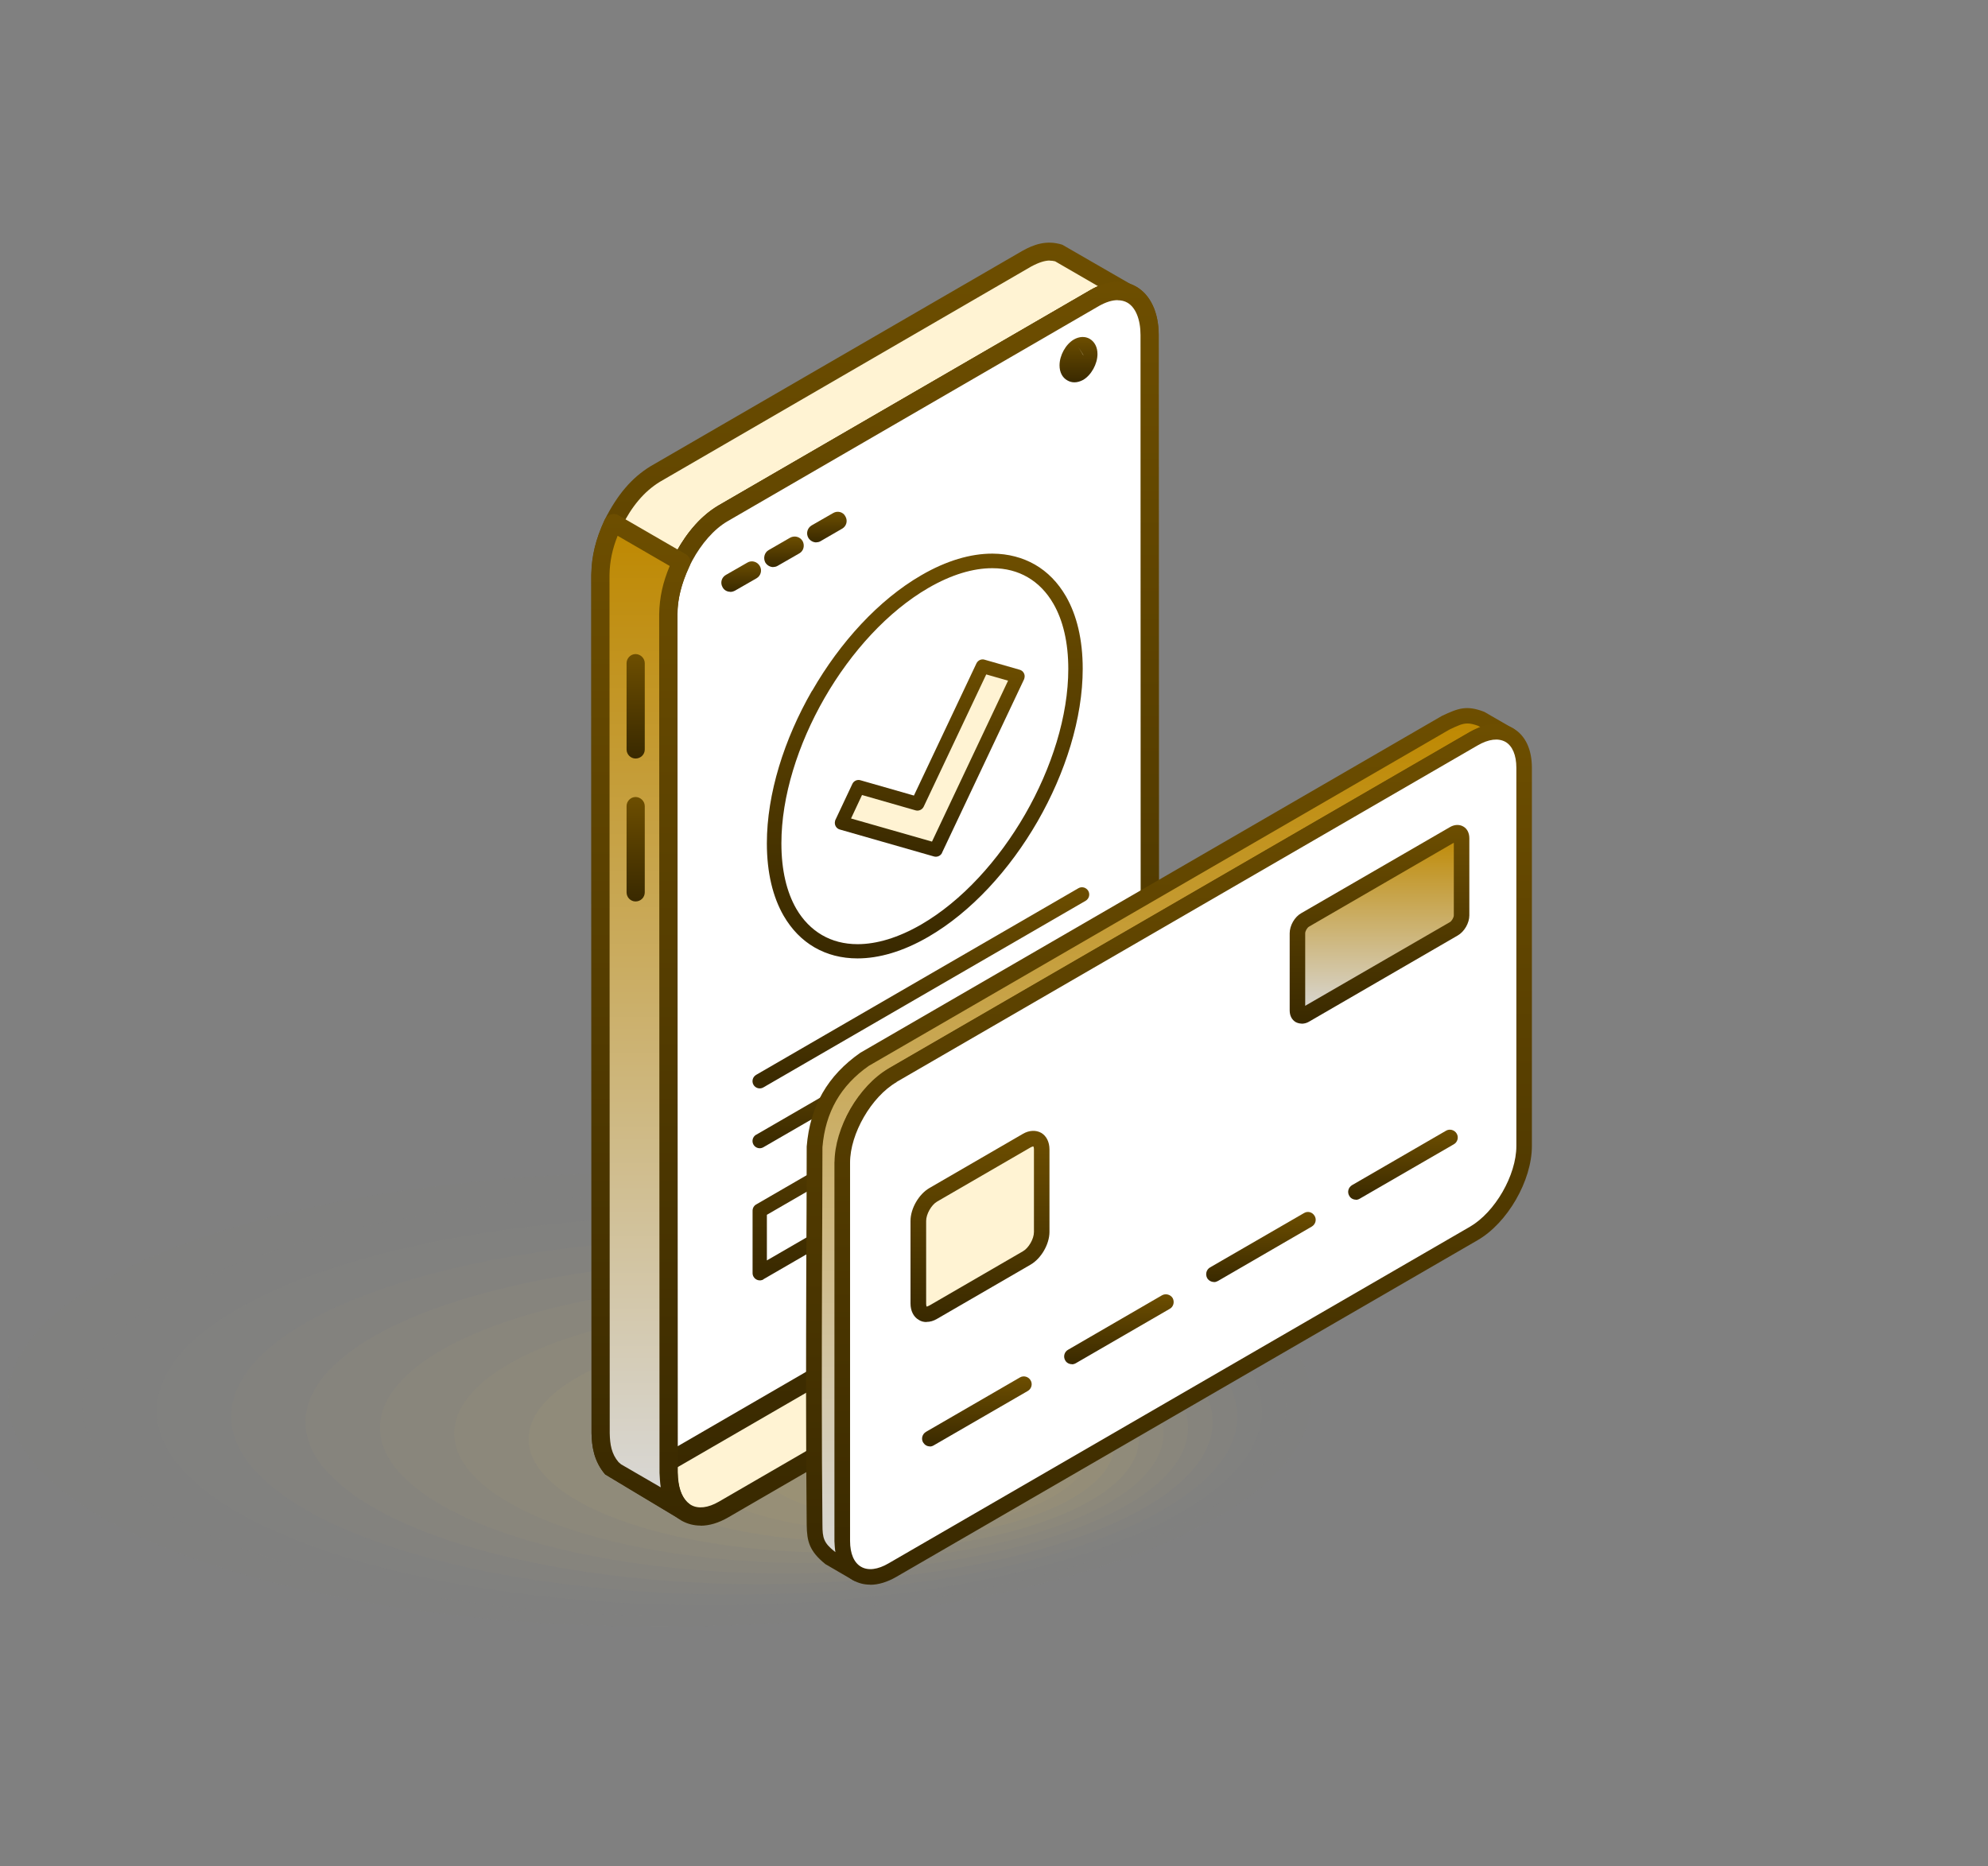 <svg width="213" height="200" viewBox="0 0 213 200" fill="none" xmlns="http://www.w3.org/2000/svg">
<rect x="0" y="0" width="213" height="200" fill="#808080" stroke="none"/>
<path opacity="0.02" fill-rule="evenodd" clip-rule="evenodd" d="M4.503 157.764C2.079 155.249 0.855 152.638 0.855 149.968C0.855 140.051 17.812 131.218 44.084 127.475C52.544 126.259 61.479 125.639 70.664 125.651C79.838 125.651 88.785 126.271 97.269 127.475C114.237 129.895 128.02 134.651 135.043 140.539C138.643 143.543 140.485 146.714 140.473 149.98C140.473 153.258 138.643 156.429 135.055 159.421C127.997 165.297 114.237 170.065 97.269 172.485C88.809 173.689 79.849 174.309 70.664 174.309C61.479 174.309 52.532 173.701 44.06 172.473C27.104 170.065 13.332 165.309 6.274 159.421C5.632 158.872 5.026 158.324 4.503 157.776V157.764Z" fill="#C7AC69"/>
<path opacity="0.02" fill-rule="evenodd" clip-rule="evenodd" d="M12.203 157.811C9.957 155.487 8.828 153.055 8.84 150.576C8.84 141.374 24.513 133.173 48.776 129.692C56.595 128.56 64.853 127.988 73.337 127.999C81.809 127.999 90.08 128.572 97.922 129.692C113.607 131.933 126.333 136.355 132.832 141.815C136.159 144.604 137.859 147.548 137.847 150.576C137.847 153.616 136.159 156.56 132.832 159.349C126.309 164.808 113.595 169.243 97.922 171.484C90.103 172.604 81.833 173.176 73.337 173.176C64.853 173.176 56.583 172.604 48.753 171.472C33.092 169.243 20.354 164.82 13.842 159.349C13.248 158.848 12.69 158.336 12.203 157.823V157.811Z" fill="#C7AC69"/>
<path opacity="0.03" fill-rule="evenodd" clip-rule="evenodd" d="M19.89 157.859C17.834 155.714 16.801 153.473 16.801 151.172C16.801 142.673 31.178 135.104 53.458 131.885C60.635 130.836 68.216 130.312 75.999 130.324C83.782 130.324 91.362 130.848 98.563 131.885C112.953 133.96 124.645 138.036 130.61 143.078C133.664 145.653 135.22 148.371 135.208 151.172C135.208 153.973 133.664 156.691 130.61 159.266C124.621 164.308 112.953 168.384 98.563 170.459C91.386 171.484 83.793 172.02 75.999 172.02C68.216 172.02 60.623 171.496 53.434 170.447C39.056 168.384 27.376 164.308 21.387 159.254C20.841 158.789 20.33 158.312 19.878 157.847L19.89 157.859Z" fill="#C7AC69"/>
<path opacity="0.04" fill-rule="evenodd" clip-rule="evenodd" d="M27.578 157.907C25.7 155.94 24.762 153.878 24.762 151.78C24.762 143.996 37.856 137.059 58.139 134.102C64.674 133.149 71.578 132.66 78.672 132.672C85.754 132.672 92.657 133.149 99.216 134.102C112.323 135.998 122.957 139.741 128.388 144.366C131.168 146.726 132.582 149.217 132.582 151.78C132.582 154.355 131.168 156.846 128.388 159.194C122.934 163.819 112.311 167.562 99.216 169.457C92.693 170.399 85.778 170.888 78.684 170.888C71.59 170.888 64.674 170.399 58.139 169.445C45.057 167.562 34.41 163.819 28.968 159.182C28.469 158.753 28.006 158.324 27.602 157.895L27.578 157.907Z" fill="#C7AC69"/>
<path opacity="0.05" fill-rule="evenodd" clip-rule="evenodd" d="M35.266 157.966C33.578 156.178 32.723 154.307 32.723 152.4C32.723 145.319 44.534 139.014 62.821 136.332C68.714 135.461 74.929 135.02 81.333 135.032C87.714 135.032 93.952 135.473 99.858 136.332C111.669 138.06 121.258 141.457 126.154 145.653C128.661 147.799 129.944 150.063 129.932 152.4C129.932 154.736 128.661 157.001 126.154 159.135C121.234 163.342 111.657 166.74 99.846 168.468C93.964 169.326 87.726 169.767 81.333 169.767C74.941 169.767 68.702 169.326 62.821 168.456C51.022 166.74 41.42 163.342 36.513 159.135C36.062 158.741 35.646 158.348 35.277 157.954L35.266 157.966Z" fill="#C7AC69"/>
<path opacity="0.05" fill-rule="evenodd" clip-rule="evenodd" d="M42.969 158.014C41.459 156.405 40.711 154.724 40.711 152.996C40.711 146.619 51.227 140.945 67.517 138.537C72.769 137.75 78.307 137.357 84.01 137.369C89.702 137.369 95.251 137.762 100.503 138.537C111.031 140.086 119.574 143.15 123.935 146.929C126.169 148.86 127.31 150.898 127.298 152.996C127.298 155.094 126.169 157.132 123.935 159.063C119.562 162.842 111.019 165.905 100.503 167.455C95.263 168.23 89.702 168.623 84.01 168.623C78.319 168.623 72.758 168.23 67.506 167.443C57.002 165.893 48.446 162.842 44.074 159.051C43.67 158.705 43.301 158.348 42.969 157.99V158.014Z" fill="#C7AC69"/>
<path opacity="0.06" fill-rule="evenodd" clip-rule="evenodd" d="M50.656 158.062C49.337 156.631 48.672 155.141 48.672 153.604C48.672 147.942 57.904 142.899 72.199 140.754C76.809 140.051 81.669 139.705 86.672 139.717C91.662 139.717 96.534 140.063 101.144 140.754C110.377 142.137 117.875 144.854 121.701 148.216C123.661 149.932 124.66 151.744 124.66 153.604C124.66 155.475 123.661 157.287 121.713 159.003C117.875 162.365 110.377 165.083 101.144 166.465C96.546 167.157 91.662 167.502 86.672 167.502C81.669 167.502 76.809 167.145 72.199 166.453C62.978 165.083 55.469 162.353 51.631 158.991C51.274 158.682 50.953 158.36 50.668 158.05L50.656 158.062Z" fill="#C7AC69"/>
<path opacity="0.07" fill-rule="evenodd" clip-rule="evenodd" d="M58.344 158.109C57.203 156.858 56.633 155.547 56.633 154.212C56.633 149.253 64.57 144.842 76.88 142.971C80.837 142.363 85.032 142.053 89.333 142.065C93.623 142.065 97.817 142.375 101.798 142.971C109.747 144.175 116.199 146.559 119.49 149.503C121.178 151.005 122.033 152.59 122.033 154.223C122.033 155.856 121.178 157.442 119.49 158.944C116.187 161.888 109.735 164.26 101.798 165.476C97.841 166.072 93.646 166.382 89.345 166.382C85.043 166.382 80.849 166.072 76.892 165.464C68.955 164.26 62.503 161.888 59.199 158.944C58.902 158.67 58.617 158.395 58.368 158.121L58.344 158.109Z" fill="#C7AC69"/>
<path opacity="0.08" fill-rule="evenodd" clip-rule="evenodd" d="M66.031 158.157C65.081 157.084 64.606 155.964 64.606 154.819C64.606 150.576 71.26 146.797 81.562 145.188C84.877 144.664 88.382 144.401 91.994 144.401C95.595 144.401 99.1 144.664 102.427 145.188C109.081 146.225 114.488 148.263 117.256 150.779C118.67 152.066 119.383 153.425 119.383 154.819C119.383 156.226 118.67 157.585 117.256 158.86C114.488 161.375 109.081 163.426 102.427 164.451C99.112 164.963 95.595 165.226 91.994 165.238C88.394 165.238 84.877 164.975 81.562 164.451C74.919 163.426 69.501 161.387 66.744 158.86C66.495 158.622 66.257 158.384 66.043 158.157H66.031Z" fill="#C7AC69"/>
<path opacity="0.08" fill-rule="evenodd" clip-rule="evenodd" d="M73.731 158.205C72.958 157.311 72.578 156.381 72.578 155.416C72.578 151.875 77.949 148.728 86.255 147.393C88.928 146.952 91.756 146.738 94.667 146.738C97.567 146.738 100.407 146.952 103.08 147.393C108.451 148.252 112.812 149.956 115.034 152.054C116.174 153.127 116.757 154.259 116.757 155.416C116.757 156.584 116.174 157.716 115.034 158.789C112.8 160.887 108.451 162.591 103.08 163.45C100.407 163.879 97.579 164.093 94.667 164.093C91.768 164.093 88.928 163.879 86.255 163.438C80.896 162.579 76.535 160.887 74.301 158.777C74.099 158.586 73.909 158.384 73.743 158.193L73.731 158.205Z" fill="#C7AC69"/>
<path opacity="0.09" fill-rule="evenodd" clip-rule="evenodd" d="M81.418 158.264C80.836 157.549 80.539 156.798 80.539 156.035C80.539 153.21 84.615 150.683 90.924 149.622C92.956 149.277 95.107 149.098 97.317 149.098C99.515 149.098 101.678 149.277 103.71 149.622C107.785 150.314 111.1 151.673 112.788 153.353C113.655 154.212 114.095 155.118 114.095 156.047C114.095 156.977 113.655 157.883 112.788 158.741C111.089 160.422 107.785 161.781 103.71 162.472C101.678 162.818 99.527 162.997 97.317 162.997C95.107 162.997 92.956 162.818 90.924 162.472C86.849 161.781 83.533 160.434 81.834 158.753C81.68 158.598 81.537 158.443 81.406 158.288L81.418 158.264Z" fill="#C7AC69"/>
<path fill-rule="evenodd" clip-rule="evenodd" d="M120.793 31.364L113.521 27.156C112.226 26.751 111.156 27.097 110.004 27.716L70.198 50.806C68.119 52.069 66.716 53.952 65.671 56.122C64.815 57.934 64.352 59.59 64.328 61.593L64.364 153.58C64.388 154.986 64.601 156.214 65.516 157.323L65.707 157.501L65.897 157.668L73.169 161.876L72.978 161.721C71.909 160.636 71.659 159.277 71.636 157.799L71.612 65.813C71.636 63.81 72.099 62.153 72.955 60.342C74 58.184 75.391 56.301 77.482 55.025L117.3 31.924C118.452 31.292 119.498 30.947 120.793 31.364Z" fill="#FFF3D3"/>
<path fill-rule="evenodd" clip-rule="evenodd" d="M112.477 27.919C111.966 27.919 111.325 28.11 110.481 28.563L70.687 51.64C69.011 52.677 67.692 54.238 66.54 56.551C65.708 58.363 65.328 59.889 65.304 61.605L65.328 153.568C65.352 154.784 65.518 155.785 66.267 156.679L66.54 156.905L70.794 159.373C70.711 158.836 70.687 158.312 70.663 157.811L70.627 65.801C70.687 63.774 71.091 62.022 72.053 59.924C73.396 57.242 74.929 55.419 76.961 54.179L116.814 31.09C117.087 30.935 117.361 30.792 117.658 30.673L113.047 28.003C112.857 27.955 112.667 27.931 112.465 27.931L112.477 27.919ZM73.182 162.842C73.016 162.842 72.85 162.794 72.683 162.71L64.841 158.002C63.605 156.548 63.415 154.962 63.379 153.604L63.355 61.593C63.379 59.567 63.819 57.814 64.781 55.717C66.136 53.023 67.669 51.211 69.689 49.971L109.542 26.882C110.695 26.238 112.097 25.678 113.82 26.226L121.282 30.53C121.722 30.78 121.888 31.304 121.698 31.769C121.508 32.222 120.985 32.472 120.521 32.306C119.666 32.032 118.905 32.163 117.777 32.794L77.947 55.871C76.284 56.897 74.953 58.47 73.8 60.782C72.98 62.594 72.588 64.12 72.564 65.837L72.588 157.811C72.647 159.361 72.945 160.303 73.657 161.054L73.8 161.149C74.18 161.483 74.24 162.043 73.966 162.448C73.776 162.71 73.467 162.865 73.17 162.865L73.182 162.842Z" fill="url(#paint0_linear_5551_426)"/>
<path fill-rule="evenodd" clip-rule="evenodd" d="M77.507 161.769L117.337 138.68C120.569 136.808 123.206 131.957 123.206 127.892L123.171 35.894C123.171 31.841 120.509 30.053 117.301 31.924L77.471 55.013C74.239 56.885 71.613 61.736 71.613 65.801L71.637 157.787C71.637 161.864 74.263 163.64 77.507 161.769Z" fill="#FFF3D3"/>
<path fill-rule="evenodd" clip-rule="evenodd" d="M119.751 32.163C119.145 32.163 118.491 32.365 117.778 32.771L77.949 55.86C75.037 57.564 72.578 62.106 72.578 65.801L72.602 157.788C72.602 159.48 73.124 160.744 74.027 161.268C74.8 161.721 75.869 161.59 77.022 160.922L116.851 137.833C119.786 136.153 122.234 131.599 122.234 127.892L122.21 35.894C122.21 34.213 121.688 32.938 120.808 32.425C120.499 32.246 120.143 32.163 119.763 32.163H119.751ZM75.061 163.485C74.325 163.485 73.659 163.306 73.029 162.961C71.52 162.079 70.653 160.195 70.653 157.788L70.617 65.801C70.617 61.426 73.469 56.205 76.986 54.167L116.816 31.09C118.598 30.041 120.357 29.922 121.759 30.732C123.268 31.614 124.147 33.498 124.147 35.894L124.171 127.892C124.171 132.267 121.319 137.488 117.826 139.526L78.008 162.615C76.998 163.199 76 163.497 75.061 163.497V163.485Z" fill="url(#paint1_linear_5551_426)"/>
<path fill-rule="evenodd" clip-rule="evenodd" d="M123.206 126.784L123.171 35.894C123.171 31.841 120.509 30.053 117.301 31.924L77.471 55.013C74.239 56.885 71.613 61.736 71.613 65.801L71.637 156.667L123.206 126.784Z" fill="white"/>
<path fill-rule="evenodd" clip-rule="evenodd" d="M119.751 32.163C119.145 32.163 118.491 32.377 117.778 32.771L77.949 55.86C75.037 57.552 72.578 62.106 72.578 65.801L72.602 154.986L122.222 126.223L122.198 35.906C122.198 34.225 121.676 32.949 120.796 32.437C120.487 32.258 120.131 32.175 119.751 32.175V32.163ZM71.639 157.644C71.473 157.644 71.306 157.597 71.14 157.513C70.843 157.335 70.653 157.013 70.653 156.667L70.617 65.801C70.617 61.426 73.469 56.205 76.986 54.167L116.816 31.09C118.598 30.041 120.357 29.922 121.759 30.732C123.268 31.614 124.147 33.498 124.147 35.894L124.171 126.784C124.171 127.141 124.005 127.451 123.708 127.63L72.103 157.513C71.96 157.597 71.805 157.644 71.639 157.644Z" fill="url(#paint2_linear_5551_426)"/>
<path fill-rule="evenodd" clip-rule="evenodd" d="M65.706 56.026L65.683 56.122C64.827 57.934 64.364 59.591 64.34 61.593L64.376 153.58C64.399 154.986 64.613 156.214 65.528 157.323L65.718 157.501L65.908 157.668L73.18 161.876L72.99 161.721C71.921 160.636 71.671 159.278 71.647 157.799L71.624 65.813C71.647 63.81 72.111 62.153 72.966 60.342L73.002 60.258L65.73 56.038L65.706 56.026Z" fill="url(#paint3_linear_5551_426)"/>
<path fill-rule="evenodd" clip-rule="evenodd" d="M66.172 57.421C65.601 58.863 65.328 60.163 65.304 61.617L65.328 153.58C65.352 154.796 65.518 155.797 66.267 156.679L66.54 156.917L70.794 159.385C70.711 158.848 70.687 158.324 70.663 157.823L70.627 65.813C70.663 64.013 71.008 62.439 71.756 60.651L66.183 57.421H66.172ZM73.182 162.842C73.016 162.842 72.85 162.794 72.683 162.71L64.841 158.002C63.605 156.548 63.415 154.962 63.379 153.604L63.355 61.593C63.415 59.555 63.819 57.803 64.781 55.717C64.9 55.466 65.15 55.228 65.423 55.144C65.672 55.061 65.97 55.049 66.219 55.192L73.491 59.4C73.931 59.65 74.097 60.222 73.871 60.687C73.004 62.583 72.612 64.108 72.588 65.825L72.612 157.799C72.671 159.349 72.968 160.303 73.681 161.03L73.824 161.137C74.204 161.471 74.263 162.031 73.99 162.436C73.8 162.699 73.491 162.854 73.194 162.854L73.182 162.842Z" fill="url(#paint4_linear_5551_426)"/>
<path fill-rule="evenodd" clip-rule="evenodd" d="M68.095 96.602C67.573 96.602 67.133 96.173 67.133 95.625V86.387C67.133 85.85 67.573 85.409 68.095 85.409C68.618 85.409 69.082 85.85 69.082 86.387V95.625C69.082 96.173 68.642 96.602 68.095 96.602Z" fill="url(#paint5_linear_5551_426)"/>
<path fill-rule="evenodd" clip-rule="evenodd" d="M68.095 81.285C67.573 81.285 67.133 80.844 67.133 80.319V71.07C67.133 70.533 67.573 70.092 68.095 70.092C68.618 70.092 69.082 70.533 69.082 71.07V80.319C69.082 80.856 68.642 81.285 68.095 81.285Z" fill="url(#paint6_linear_5551_426)"/>
<path fill-rule="evenodd" clip-rule="evenodd" d="M94.714 148.585C94.381 148.585 94.048 148.406 93.882 148.096C93.609 147.632 93.775 147.036 94.239 146.761L102.223 142.148C102.663 141.886 103.269 142.041 103.542 142.506C103.816 142.971 103.649 143.567 103.186 143.829L95.201 148.454C95.035 148.538 94.868 148.585 94.702 148.585H94.714Z" fill="url(#paint7_linear_5551_426)"/>
<path fill-rule="evenodd" clip-rule="evenodd" d="M115.553 37.217C114.971 37.562 114.508 38.421 114.508 39.136C114.508 39.863 114.971 40.185 115.553 39.851C116.136 39.505 116.599 38.647 116.599 37.92C116.599 37.193 116.136 36.871 115.553 37.205V37.217Z" fill="#FFF3D3"/>
<path fill-rule="evenodd" clip-rule="evenodd" d="M115.555 37.217L116.054 38.051H116.078L115.555 37.217ZM115.116 40.971C114.842 40.971 114.593 40.9 114.367 40.769C113.821 40.471 113.523 39.887 113.523 39.148C113.523 38.087 114.177 36.895 115.056 36.382C115.638 36.048 116.268 36.025 116.755 36.311C117.278 36.621 117.587 37.205 117.587 37.932C117.587 39.005 116.922 40.197 116.054 40.709C115.745 40.876 115.425 40.971 115.116 40.971Z" fill="url(#paint8_linear_5551_426)"/>
<path fill-rule="evenodd" clip-rule="evenodd" d="M78.245 63.417C77.912 63.417 77.591 63.25 77.425 62.94C77.14 62.463 77.306 61.867 77.782 61.605L80.087 60.282C80.526 60.02 81.132 60.175 81.406 60.651C81.679 61.116 81.513 61.712 81.049 61.975L78.744 63.298C78.578 63.381 78.411 63.429 78.245 63.429V63.417Z" fill="url(#paint9_linear_5551_426)"/>
<path fill-rule="evenodd" clip-rule="evenodd" d="M82.856 60.771C82.523 60.771 82.191 60.592 82 60.282C81.751 59.817 81.894 59.209 82.357 58.947L84.65 57.624C85.126 57.361 85.72 57.517 85.993 57.981C86.242 58.446 86.112 59.042 85.636 59.304L83.331 60.628C83.177 60.723 83.01 60.759 82.844 60.759L82.856 60.771Z" fill="url(#paint10_linear_5551_426)"/>
<path fill-rule="evenodd" clip-rule="evenodd" d="M87.464 58.124C87.131 58.124 86.799 57.946 86.609 57.636C86.335 57.159 86.502 56.575 86.965 56.301L89.27 54.977C89.734 54.703 90.34 54.858 90.577 55.335C90.851 55.8 90.696 56.396 90.221 56.658L87.916 57.993C87.785 58.077 87.619 58.112 87.452 58.112L87.464 58.124Z" fill="url(#paint11_linear_5551_426)"/>
<path fill-rule="evenodd" clip-rule="evenodd" d="M115.996 116.377L81.394 136.415V129.74L115.996 109.69V116.377Z" fill="white"/>
<path fill-rule="evenodd" clip-rule="evenodd" d="M115.222 115.924L82.166 135.068V130.181L115.222 111.037V115.924ZM81.785 137.094L116.387 117.057C116.613 116.926 116.767 116.675 116.779 116.389V109.714C116.779 109.583 116.743 109.44 116.672 109.321C116.458 108.951 115.983 108.832 115.614 109.035L81.061 129.048C80.799 129.179 80.633 129.442 80.633 129.752V136.427C80.633 136.558 80.668 136.701 80.74 136.82C80.954 137.19 81.429 137.321 81.797 137.106L81.785 137.094Z" fill="url(#paint12_linear_5551_426)"/>
<path fill-rule="evenodd" clip-rule="evenodd" d="M81.013 121.598C80.645 121.813 80.514 122.29 80.728 122.659C80.942 123.029 81.417 123.16 81.785 122.945L99.871 112.48C100.239 112.265 100.37 111.788 100.156 111.419C99.942 111.049 99.466 110.918 99.098 111.133L81.025 121.598H81.013Z" fill="url(#paint13_linear_5551_426)"/>
<path fill-rule="evenodd" clip-rule="evenodd" d="M116.316 96.531C116.684 96.316 116.815 95.839 116.601 95.47C116.387 95.1 115.912 94.969 115.543 95.184L81.013 115.185C80.645 115.4 80.514 115.877 80.728 116.246C80.942 116.616 81.417 116.747 81.785 116.532L116.316 96.531Z" fill="url(#paint14_linear_5551_426)"/>
<path fill-rule="evenodd" clip-rule="evenodd" d="M82.949 90.368C82.949 80.045 90.174 67.481 99.097 62.32C108.009 57.159 115.234 61.343 115.234 71.665C115.234 81.988 108.009 94.552 99.097 99.713C90.186 104.875 82.949 100.691 82.949 90.356V90.368Z" fill="white"/>
<path fill-rule="evenodd" clip-rule="evenodd" d="M83.721 90.368C83.721 85.35 85.491 79.759 88.343 74.8C91.195 69.842 95.14 65.515 99.477 63C101.948 61.569 104.265 60.89 106.297 60.89H106.345C107.747 60.89 109.03 61.224 110.123 61.867C111.228 62.511 112.155 63.465 112.868 64.704C113.89 66.48 114.46 68.829 114.46 71.689C114.46 76.708 112.69 82.298 109.838 87.257C106.974 92.227 103.041 96.554 98.704 99.07C96.233 100.5 93.916 101.179 91.884 101.179C90.458 101.179 89.175 100.846 88.07 100.202C86.965 99.558 86.026 98.605 85.313 97.377C84.291 95.601 83.721 93.253 83.721 90.392V90.368ZM87 74.026C84.018 79.211 82.164 85.064 82.164 90.368C82.164 93.515 82.806 96.125 83.958 98.128C84.814 99.606 85.931 100.75 87.273 101.525C88.616 102.3 90.161 102.705 91.872 102.705C94.177 102.705 96.756 101.966 99.465 100.393C104.051 97.734 108.186 93.205 111.169 88.02C114.151 82.835 116.005 76.97 116.005 71.665C116.005 68.519 115.363 65.908 114.211 63.906C113.355 62.427 112.238 61.283 110.896 60.508C109.565 59.745 108.032 59.34 106.357 59.328H106.309C104.004 59.328 101.425 60.067 98.716 61.641C94.141 64.287 90.006 68.829 87.024 74.014L87 74.026Z" fill="url(#paint15_linear_5551_426)"/>
<path fill-rule="evenodd" clip-rule="evenodd" d="M109.053 72.476L100.26 91.071L90.16 88.187L91.978 84.325L98.311 86.136L103.445 75.277L105.275 71.391L109.053 72.476Z" fill="#FFF3D3"/>
<path fill-rule="evenodd" clip-rule="evenodd" d="M108.008 72.941L99.857 90.189L91.183 87.71L92.359 85.195L98.099 86.84C98.443 86.935 98.811 86.768 98.966 86.446L105.668 72.273L108.008 72.941ZM100.926 91.393L109.719 72.798C109.719 72.798 109.755 72.726 109.755 72.679C109.874 72.285 109.636 71.88 109.256 71.773L105.513 70.7C105.168 70.581 104.788 70.748 104.622 71.082L97.92 85.254L92.217 83.621C91.872 83.502 91.48 83.669 91.326 84.003L89.507 87.865C89.507 87.865 89.472 87.936 89.472 87.984C89.365 88.377 89.591 88.783 89.971 88.89L100.047 91.775C100.392 91.882 100.772 91.727 100.938 91.393H100.926Z" fill="url(#paint16_linear_5551_426)"/>
<path fill-rule="evenodd" clip-rule="evenodd" d="M91.827 168.611C91.328 168.325 89.355 167.169 88.844 166.882C87.501 165.762 87.287 165.023 87.264 163.39C87.145 149.873 87.264 136.367 87.264 122.85C87.597 118.809 89.367 115.781 92.658 113.493C113.417 101.465 134.187 89.438 154.934 77.423C156.467 76.708 157.108 76.433 158.736 77.053C159.259 77.339 161.22 78.484 161.719 78.782C160.091 78.174 159.461 78.448 157.928 79.151C137.158 91.178 116.387 103.194 95.641 115.221C92.326 117.534 90.591 120.537 90.258 124.578V165.118C90.424 166.823 90.496 167.514 91.838 168.611H91.827Z" fill="url(#paint17_linear_5551_426)"/>
<path fill-rule="evenodd" clip-rule="evenodd" d="M157.215 77.53C156.681 77.53 156.181 77.757 155.29 78.186L93.086 114.22C90.068 116.33 88.428 119.191 88.119 122.933C88.119 127.368 88.084 131.873 88.072 136.379C88.048 145.236 88.024 154.39 88.119 163.39C88.119 164.844 88.274 165.333 89.391 166.239L89.557 166.334C89.522 165.988 89.462 165.619 89.438 165.19V124.578C89.795 120.239 91.684 116.973 95.189 114.53L157.524 78.424C157.916 78.245 158.297 78.067 158.629 77.935L158.344 77.769C157.893 77.614 157.572 77.53 157.239 77.53H157.215ZM91.827 169.457C91.684 169.457 91.541 169.421 91.399 169.338L88.428 167.61C86.717 166.215 86.456 165.19 86.432 163.402C86.337 154.39 86.361 145.236 86.385 136.367C86.408 131.861 86.432 127.368 86.432 122.862C86.788 118.523 88.678 115.257 92.183 112.813L154.506 76.708C156.241 75.897 157.12 75.551 159.021 76.278L162.123 78.067C162.503 78.293 162.645 78.758 162.443 79.151C162.253 79.545 161.814 79.735 161.41 79.58C160.091 79.08 159.699 79.258 158.237 79.926L96.045 115.96C92.991 118.094 91.387 120.871 91.054 124.674V165.13C91.221 166.644 91.244 167.085 92.35 167.979C92.682 168.253 92.754 168.754 92.492 169.1C92.326 169.338 92.064 169.457 91.815 169.457H91.827Z" fill="url(#paint18_linear_5551_426)"/>
<path fill-rule="evenodd" clip-rule="evenodd" d="M95.641 115.233C116.399 103.206 137.157 91.19 157.928 79.163C160.887 77.447 163.311 78.841 163.311 82.286V122.826C163.311 126.259 160.887 130.467 157.928 132.183C137.157 144.211 116.387 156.226 95.641 168.253C92.682 169.97 90.258 168.563 90.258 165.13V124.59C90.258 121.157 92.682 116.95 95.641 115.233Z" fill="white"/>
<path fill-rule="evenodd" clip-rule="evenodd" d="M96.068 115.96C93.371 117.522 91.078 121.479 91.078 124.59V165.13C91.078 166.489 91.505 167.467 92.254 167.896C93.002 168.337 94.06 168.206 95.213 167.526L157.5 131.456C160.185 129.895 162.467 125.937 162.467 122.814V82.274C162.467 80.915 162.039 79.938 161.314 79.509C160.53 79.068 159.496 79.199 158.32 79.878L96.056 115.948L96.068 115.96ZM93.24 169.815C92.575 169.815 91.969 169.66 91.398 169.338C90.127 168.587 89.414 167.097 89.414 165.118V124.578C89.414 120.871 92.004 116.354 95.213 114.494L157.5 78.424C159.199 77.447 160.839 77.304 162.134 78.055C163.429 78.806 164.13 80.296 164.13 82.274V122.814C164.13 126.521 161.516 131.051 158.32 132.899L96.056 168.968C95.07 169.541 94.108 169.827 93.24 169.827V169.815Z" fill="url(#paint19_linear_5551_426)"/>
<path fill-rule="evenodd" clip-rule="evenodd" d="M156.609 98.08V89.82C156.609 89.295 156.229 89.069 155.789 89.331C150.466 92.406 145.155 95.494 139.843 98.569C139.392 98.819 139.023 99.475 139.023 99.999V108.26C139.023 108.796 139.404 108.999 139.843 108.749C145.155 105.673 150.478 102.598 155.789 99.511C156.241 99.248 156.609 98.605 156.609 98.068V98.08Z" fill="url(#paint20_linear_5551_426)"/>
<path fill-rule="evenodd" clip-rule="evenodd" d="M155.766 90.308L140.259 99.296C140.045 99.415 139.843 99.785 139.843 100.011V107.783L155.362 98.807C155.552 98.688 155.766 98.319 155.766 98.092V90.32V90.308ZM139.451 109.69C139.237 109.69 139.023 109.631 138.833 109.535C138.405 109.285 138.18 108.832 138.18 108.272V100.011C138.18 99.189 138.703 98.259 139.427 97.854L155.362 88.628C155.837 88.353 156.36 88.33 156.776 88.568C157.203 88.806 157.429 89.271 157.429 89.832V98.092C157.429 98.915 156.894 99.844 156.181 100.25L140.247 109.488C139.986 109.643 139.713 109.702 139.451 109.702V109.69Z" fill="url(#paint21_linear_5551_426)"/>
<path fill-rule="evenodd" clip-rule="evenodd" d="M98.375 130.836C98.375 129.811 99.112 128.56 100.003 128.035C103.318 126.104 106.657 124.173 109.996 122.242C110.863 121.729 111.6 122.147 111.6 123.172V132.016C111.6 133.042 110.875 134.305 109.996 134.818C106.657 136.749 103.318 138.68 100.003 140.611C99.112 141.123 98.375 140.706 98.375 139.681V130.824V130.836Z" fill="#FFF3D3"/>
<path fill-rule="evenodd" clip-rule="evenodd" d="M110.708 122.85C110.708 122.85 110.59 122.862 110.4 122.969L100.406 128.762C99.789 129.12 99.23 130.109 99.23 130.836V139.693C99.23 139.896 99.278 140.003 99.278 140.015C99.313 140.015 99.397 140.003 99.587 139.896L109.58 134.102C110.221 133.745 110.78 132.755 110.78 132.028V123.184C110.78 122.969 110.732 122.874 110.72 122.862L110.708 122.85ZM99.266 141.672C98.957 141.672 98.683 141.6 98.446 141.445C97.876 141.123 97.555 140.468 97.555 139.681V130.824C97.555 129.513 98.446 127.964 99.587 127.308L109.58 121.515C110.257 121.11 110.994 121.086 111.552 121.396C112.111 121.718 112.443 122.373 112.443 123.172V132.016C112.443 133.328 111.552 134.877 110.4 135.533L100.406 141.326C100.026 141.552 99.646 141.66 99.266 141.66V141.672Z" fill="url(#paint22_linear_5551_426)"/>
<path fill-rule="evenodd" clip-rule="evenodd" d="M99.633 154.998C99.324 154.998 99.075 154.843 98.908 154.581C98.671 154.188 98.813 153.675 99.217 153.437L109.282 147.608C109.662 147.381 110.185 147.512 110.422 147.918C110.66 148.311 110.517 148.835 110.113 149.062L100.037 154.891C99.918 154.962 99.776 155.01 99.633 155.01V154.998Z" fill="url(#paint23_linear_5551_426)"/>
<path fill-rule="evenodd" clip-rule="evenodd" d="M114.844 146.189C114.559 146.189 114.274 146.046 114.131 145.784C113.893 145.379 114.036 144.866 114.44 144.64L124.492 138.811C124.884 138.584 125.407 138.715 125.645 139.109C125.859 139.514 125.74 140.027 125.336 140.253L115.272 146.082C115.129 146.165 114.986 146.201 114.856 146.201L114.844 146.189Z" fill="url(#paint24_linear_5551_426)"/>
<path fill-rule="evenodd" clip-rule="evenodd" d="M130.064 137.38C129.779 137.38 129.494 137.226 129.339 136.963C129.125 136.558 129.244 136.057 129.648 135.819L139.724 129.99C140.128 129.752 140.615 129.895 140.853 130.3C141.091 130.693 140.948 131.206 140.544 131.444L130.492 137.273C130.361 137.345 130.218 137.392 130.076 137.392L130.064 137.38Z" fill="url(#paint25_linear_5551_426)"/>
<path fill-rule="evenodd" clip-rule="evenodd" d="M145.285 128.56C144.977 128.56 144.703 128.405 144.561 128.142C144.323 127.737 144.466 127.237 144.87 126.998L154.934 121.169C155.314 120.943 155.837 121.074 156.075 121.479C156.312 121.873 156.17 122.397 155.766 122.623L145.689 128.452C145.571 128.524 145.428 128.572 145.285 128.572V128.56Z" fill="url(#paint26_linear_5551_426)"/>
<defs>
<linearGradient id="paint0_linear_5551_426" x1="92.566" y1="26.004" x2="92.566" y2="162.865" gradientUnits="userSpaceOnUse">
<stop stop-color="#6D4E00"/>
<stop offset="1" stop-color="#392900"/>
</linearGradient>
<linearGradient id="paint1_linear_5551_426" x1="97.394" y1="30.202" x2="97.394" y2="163.497" gradientUnits="userSpaceOnUse">
<stop stop-color="#6D4E00"/>
<stop offset="1" stop-color="#392900"/>
</linearGradient>
<linearGradient id="paint2_linear_5551_426" x1="97.394" y1="30.202" x2="97.394" y2="157.644" gradientUnits="userSpaceOnUse">
<stop stop-color="#6D4E00"/>
<stop offset="1" stop-color="#392900"/>
</linearGradient>
<linearGradient id="paint3_linear_5551_426" x1="68.76" y1="56.026" x2="68.76" y2="161.876" gradientUnits="userSpaceOnUse">
<stop stop-color="#BE8800"/>
<stop offset="1" stop-color="#D9D9D9"/>
</linearGradient>
<linearGradient id="paint4_linear_5551_426" x1="68.757" y1="55.083" x2="68.757" y2="162.854" gradientUnits="userSpaceOnUse">
<stop stop-color="#6D4E00"/>
<stop offset="1" stop-color="#392900"/>
</linearGradient>
<linearGradient id="paint5_linear_5551_426" x1="68.107" y1="85.409" x2="68.107" y2="96.602" gradientUnits="userSpaceOnUse">
<stop stop-color="#6D4E00"/>
<stop offset="1" stop-color="#392900"/>
</linearGradient>
<linearGradient id="paint6_linear_5551_426" x1="68.107" y1="70.092" x2="68.107" y2="81.285" gradientUnits="userSpaceOnUse">
<stop stop-color="#6D4E00"/>
<stop offset="1" stop-color="#392900"/>
</linearGradient>
<linearGradient id="paint7_linear_5551_426" x1="98.712" y1="142.021" x2="98.712" y2="148.585" gradientUnits="userSpaceOnUse">
<stop stop-color="#6D4E00"/>
<stop offset="1" stop-color="#392900"/>
</linearGradient>
<linearGradient id="paint8_linear_5551_426" x1="115.555" y1="36.113" x2="115.555" y2="40.971" gradientUnits="userSpaceOnUse">
<stop stop-color="#6D4E00"/>
<stop offset="1" stop-color="#392900"/>
</linearGradient>
<linearGradient id="paint9_linear_5551_426" x1="79.412" y1="60.155" x2="79.412" y2="63.429" gradientUnits="userSpaceOnUse">
<stop stop-color="#6D4E00"/>
<stop offset="1" stop-color="#392900"/>
</linearGradient>
<linearGradient id="paint10_linear_5551_426" x1="83.998" y1="57.497" x2="83.998" y2="60.771" gradientUnits="userSpaceOnUse">
<stop stop-color="#6D4E00"/>
<stop offset="1" stop-color="#392900"/>
</linearGradient>
<linearGradient id="paint11_linear_5551_426" x1="88.594" y1="54.842" x2="88.594" y2="58.124" gradientUnits="userSpaceOnUse">
<stop stop-color="#6D4E00"/>
<stop offset="1" stop-color="#392900"/>
</linearGradient>
<linearGradient id="paint12_linear_5551_426" x1="98.706" y1="108.937" x2="98.706" y2="137.21" gradientUnits="userSpaceOnUse">
<stop stop-color="#6D4E00"/>
<stop offset="1" stop-color="#392900"/>
</linearGradient>
<linearGradient id="paint13_linear_5551_426" x1="90.442" y1="111.029" x2="90.442" y2="123.049" gradientUnits="userSpaceOnUse">
<stop stop-color="#6D4E00"/>
<stop offset="1" stop-color="#392900"/>
</linearGradient>
<linearGradient id="paint14_linear_5551_426" x1="98.664" y1="95.08" x2="98.664" y2="116.636" gradientUnits="userSpaceOnUse">
<stop stop-color="#6D4E00"/>
<stop offset="1" stop-color="#392900"/>
</linearGradient>
<linearGradient id="paint15_linear_5551_426" x1="99.085" y1="59.328" x2="99.085" y2="102.705" gradientUnits="userSpaceOnUse">
<stop stop-color="#6D4E00"/>
<stop offset="1" stop-color="#392900"/>
</linearGradient>
<linearGradient id="paint16_linear_5551_426" x1="99.616" y1="70.662" x2="99.616" y2="91.808" gradientUnits="userSpaceOnUse">
<stop stop-color="#6D4E00"/>
<stop offset="1" stop-color="#392900"/>
</linearGradient>
<linearGradient id="paint17_linear_5551_426" x1="124.465" y1="76.709" x2="124.465" y2="168.611" gradientUnits="userSpaceOnUse">
<stop stop-color="#BE8800"/>
<stop offset="1" stop-color="#D9D9D9"/>
</linearGradient>
<linearGradient id="paint18_linear_5551_426" x1="124.449" y1="75.881" x2="124.449" y2="169.457" gradientUnits="userSpaceOnUse">
<stop stop-color="#6D4E00"/>
<stop offset="1" stop-color="#392900"/>
</linearGradient>
<linearGradient id="paint19_linear_5551_426" x1="126.772" y1="77.577" x2="126.772" y2="169.827" gradientUnits="userSpaceOnUse">
<stop stop-color="#6D4E00"/>
<stop offset="1" stop-color="#392900"/>
</linearGradient>
<linearGradient id="paint20_linear_5551_426" x1="147.816" y1="89.221" x2="147.816" y2="108.855" gradientUnits="userSpaceOnUse">
<stop stop-color="#BE8800"/>
<stop offset="1" stop-color="#D9D9D9"/>
</linearGradient>
<linearGradient id="paint21_linear_5551_426" x1="147.804" y1="88.404" x2="147.804" y2="109.702" gradientUnits="userSpaceOnUse">
<stop stop-color="#6D4E00"/>
<stop offset="1" stop-color="#392900"/>
</linearGradient>
<linearGradient id="paint22_linear_5551_426" x1="104.999" y1="121.184" x2="104.999" y2="141.672" gradientUnits="userSpaceOnUse">
<stop stop-color="#6D4E00"/>
<stop offset="1" stop-color="#392900"/>
</linearGradient>
<linearGradient id="paint23_linear_5551_426" x1="104.665" y1="147.497" x2="104.665" y2="155.01" gradientUnits="userSpaceOnUse">
<stop stop-color="#6D4E00"/>
<stop offset="1" stop-color="#392900"/>
</linearGradient>
<linearGradient id="paint24_linear_5551_426" x1="119.883" y1="138.7" x2="119.883" y2="146.201" gradientUnits="userSpaceOnUse">
<stop stop-color="#6D4E00"/>
<stop offset="1" stop-color="#392900"/>
</linearGradient>
<linearGradient id="paint25_linear_5551_426" x1="135.101" y1="129.874" x2="135.101" y2="137.392" gradientUnits="userSpaceOnUse">
<stop stop-color="#6D4E00"/>
<stop offset="1" stop-color="#392900"/>
</linearGradient>
<linearGradient id="paint26_linear_5551_426" x1="150.318" y1="121.059" x2="150.318" y2="128.572" gradientUnits="userSpaceOnUse">
<stop stop-color="#6D4E00"/>
<stop offset="1" stop-color="#392900"/>
</linearGradient>
</defs>
</svg>
